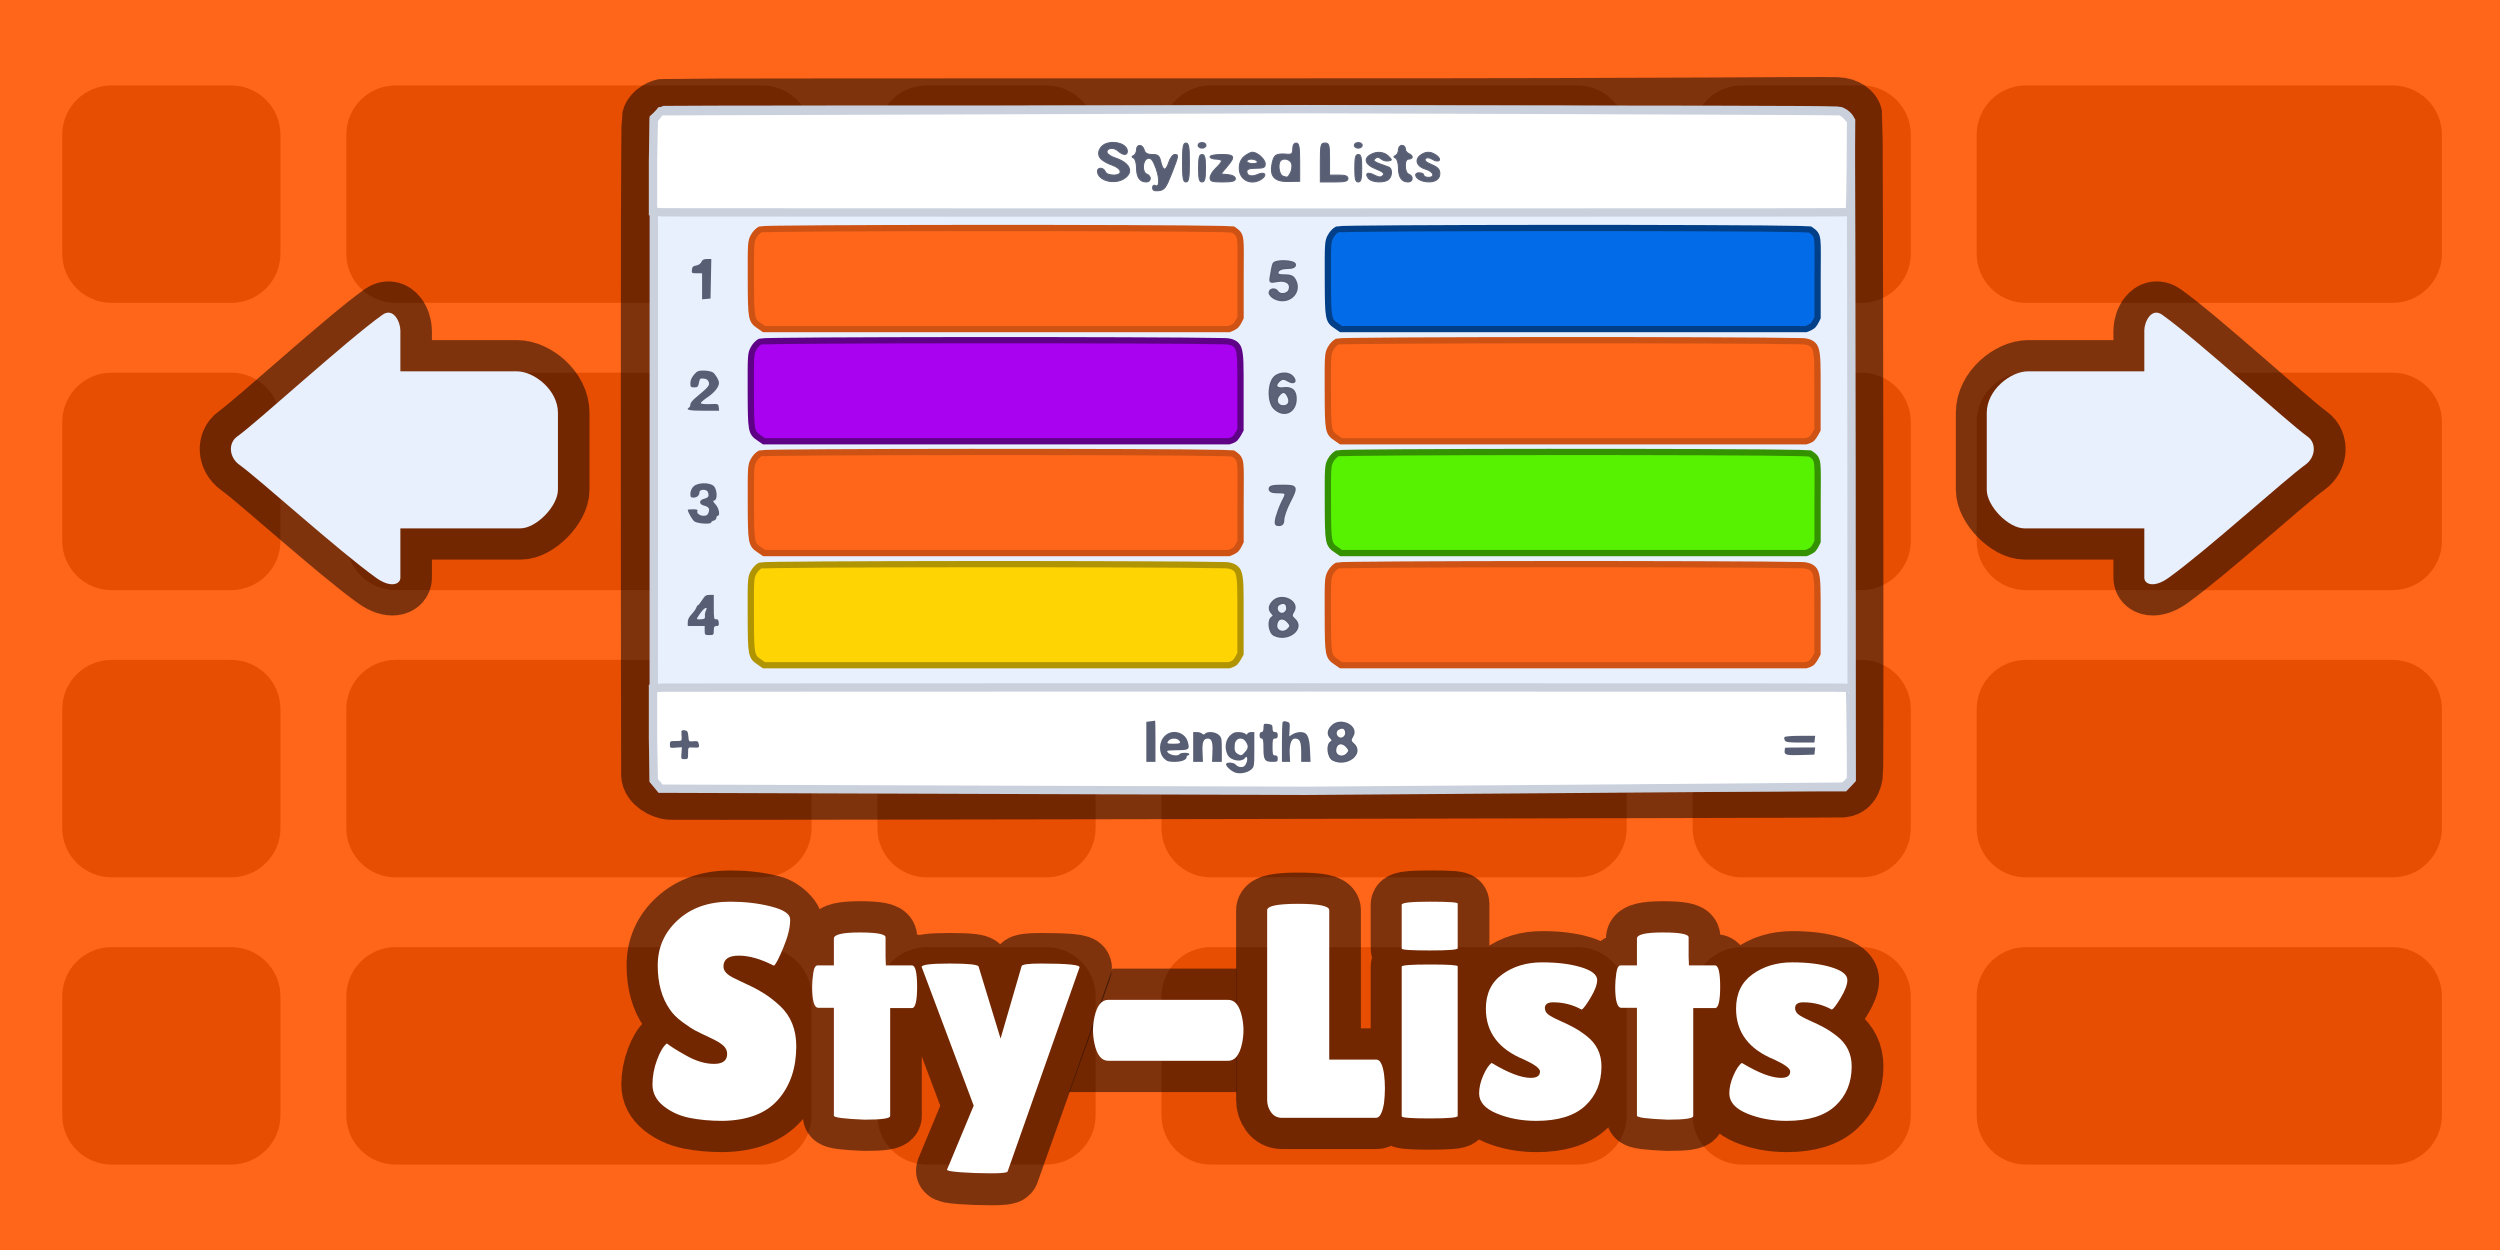 <?xml version="1.0" encoding="UTF-8"?>
<svg xmlns="http://www.w3.org/2000/svg" xmlns:xlink="http://www.w3.org/1999/xlink" width="600px" height="300px" viewBox="0 0 600 300" version="1.1">
<g id="surface1">
<rect x="0" y="0" width="600" height="300" style="fill:rgb(100%,40%,10.196%);fill-opacity:1;stroke:none;"/>
<path style=" stroke:none;fill-rule:nonzero;fill:rgb(90.588%,30.588%,0.784%);fill-opacity:1;" d="M 26.797 72.695 C 20.25 72.695 14.941 67.402 14.941 60.875 L 14.941 32.316 C 14.941 25.789 20.25 20.5 26.797 20.5 L 55.453 20.5 C 62 20.5 67.309 25.789 67.309 32.316 L 67.309 60.875 C 67.309 67.402 62 72.695 55.453 72.695 Z M 26.797 72.695 "/>
<path style=" stroke:none;fill-rule:nonzero;fill:rgb(90.588%,30.588%,0.784%);fill-opacity:1;" d="M 94.977 72.695 C 88.426 72.695 83.117 67.402 83.117 60.875 L 83.117 32.316 C 83.117 25.789 88.426 20.5 94.977 20.5 L 182.914 20.5 C 189.465 20.5 194.773 25.789 194.773 32.316 L 194.773 60.875 C 194.773 67.402 189.465 72.695 182.914 72.695 Z M 94.977 72.695 "/>
<path style=" stroke:none;fill-rule:nonzero;fill:rgb(90.588%,30.588%,0.784%);fill-opacity:1;" d="M 26.797 141.629 C 20.25 141.629 14.941 136.34 14.941 129.812 L 14.941 101.254 C 14.941 94.727 20.25 89.434 26.797 89.434 L 55.453 89.434 C 62 89.434 67.309 94.727 67.309 101.254 L 67.309 129.812 C 67.309 136.34 62 141.629 55.453 141.629 Z M 26.797 141.629 "/>
<path style=" stroke:none;fill-rule:nonzero;fill:rgb(90.588%,30.588%,0.784%);fill-opacity:1;" d="M 94.977 141.629 C 88.426 141.629 83.117 136.34 83.117 129.812 L 83.117 101.254 C 83.117 94.727 88.426 89.434 94.977 89.434 L 182.914 89.434 C 189.465 89.434 194.773 94.727 194.773 101.254 L 194.773 129.812 C 194.773 136.34 189.465 141.629 182.914 141.629 Z M 94.977 141.629 "/>
<path style=" stroke:none;fill-rule:nonzero;fill:rgb(90.588%,30.588%,0.784%);fill-opacity:1;" d="M 26.797 210.566 C 20.25 210.566 14.941 205.273 14.941 198.746 L 14.941 170.188 C 14.941 163.66 20.25 158.371 26.797 158.371 L 55.453 158.371 C 62 158.371 67.309 163.66 67.309 170.188 L 67.309 198.746 C 67.309 205.273 62 210.566 55.453 210.566 Z M 26.797 210.566 "/>
<path style=" stroke:none;fill-rule:nonzero;fill:rgb(90.588%,30.588%,0.784%);fill-opacity:1;" d="M 94.977 210.566 C 88.426 210.566 83.117 205.273 83.117 198.746 L 83.117 170.188 C 83.117 163.66 88.426 158.371 94.977 158.371 L 182.914 158.371 C 189.465 158.371 194.773 163.66 194.773 170.188 L 194.773 198.746 C 194.773 205.273 189.465 210.566 182.914 210.566 Z M 94.977 210.566 "/>
<path style=" stroke:none;fill-rule:nonzero;fill:rgb(90.588%,30.588%,0.784%);fill-opacity:1;" d="M 26.797 279.5 C 20.25 279.5 14.941 274.211 14.941 267.684 L 14.941 239.125 C 14.941 232.598 20.25 227.305 26.797 227.305 L 55.453 227.305 C 62 227.305 67.309 232.598 67.309 239.125 L 67.309 267.684 C 67.309 274.211 62 279.5 55.453 279.5 Z M 26.797 279.5 "/>
<path style=" stroke:none;fill-rule:nonzero;fill:rgb(90.588%,30.588%,0.784%);fill-opacity:1;" d="M 94.977 279.5 C 88.426 279.5 83.117 274.211 83.117 267.684 L 83.117 239.125 C 83.117 232.598 88.426 227.305 94.977 227.305 L 182.914 227.305 C 189.465 227.305 194.773 232.598 194.773 239.125 L 194.773 267.684 C 194.773 274.211 189.465 279.5 182.914 279.5 Z M 94.977 279.5 "/>
<path style=" stroke:none;fill-rule:nonzero;fill:rgb(90.588%,30.588%,0.784%);fill-opacity:1;" d="M 222.438 72.695 C 215.891 72.695 210.582 67.402 210.582 60.875 L 210.582 32.316 C 210.582 25.789 215.891 20.5 222.438 20.5 L 251.094 20.5 C 257.641 20.5 262.949 25.789 262.949 32.316 L 262.949 60.875 C 262.949 67.402 257.641 72.695 251.094 72.695 Z M 222.438 72.695 "/>
<path style=" stroke:none;fill-rule:nonzero;fill:rgb(90.588%,30.588%,0.784%);fill-opacity:1;" d="M 290.617 72.695 C 284.066 72.695 278.758 67.402 278.758 60.875 L 278.758 32.316 C 278.758 25.789 284.066 20.5 290.617 20.5 L 378.555 20.5 C 385.105 20.5 390.414 25.789 390.414 32.316 L 390.414 60.875 C 390.414 67.402 385.105 72.695 378.555 72.695 Z M 290.617 72.695 "/>
<path style=" stroke:none;fill-rule:nonzero;fill:rgb(80%,27.451%,0.784%);fill-opacity:1;" d="M 222.438 141.629 C 215.891 141.629 210.582 136.34 210.582 129.812 L 210.582 101.254 C 210.582 94.727 215.891 89.434 222.438 89.434 L 251.094 89.434 C 257.641 89.434 262.949 94.727 262.949 101.254 L 262.949 129.812 C 262.949 136.34 257.641 141.629 251.094 141.629 Z M 222.438 141.629 "/>
<path style=" stroke:none;fill-rule:nonzero;fill:rgb(80%,27.451%,0.784%);fill-opacity:1;" d="M 290.617 141.629 C 284.066 141.629 278.758 136.34 278.758 129.812 L 278.758 101.254 C 278.758 94.727 284.066 89.434 290.617 89.434 L 378.555 89.434 C 385.105 89.434 390.414 94.727 390.414 101.254 L 390.414 129.812 C 390.414 136.34 385.105 141.629 378.555 141.629 Z M 290.617 141.629 "/>
<path style=" stroke:none;fill-rule:nonzero;fill:rgb(90.588%,30.588%,0.784%);fill-opacity:1;" d="M 222.438 210.566 C 215.891 210.566 210.582 205.273 210.582 198.746 L 210.582 170.188 C 210.582 163.66 215.891 158.371 222.438 158.371 L 251.094 158.371 C 257.641 158.371 262.949 163.66 262.949 170.188 L 262.949 198.746 C 262.949 205.273 257.641 210.566 251.094 210.566 Z M 222.438 210.566 "/>
<path style=" stroke:none;fill-rule:nonzero;fill:rgb(90.588%,30.588%,0.784%);fill-opacity:1;" d="M 290.617 210.566 C 284.066 210.566 278.758 205.273 278.758 198.746 L 278.758 170.188 C 278.758 163.66 284.066 158.371 290.617 158.371 L 378.555 158.371 C 385.105 158.371 390.414 163.66 390.414 170.188 L 390.414 198.746 C 390.414 205.273 385.105 210.566 378.555 210.566 Z M 290.617 210.566 "/>
<path style=" stroke:none;fill-rule:nonzero;fill:rgb(90.588%,30.588%,0.784%);fill-opacity:1;" d="M 222.438 279.5 C 215.891 279.5 210.582 274.211 210.582 267.684 L 210.582 239.125 C 210.582 232.598 215.891 227.305 222.438 227.305 L 251.094 227.305 C 257.641 227.305 262.949 232.598 262.949 239.125 L 262.949 267.684 C 262.949 274.211 257.641 279.5 251.094 279.5 Z M 222.438 279.5 "/>
<path style=" stroke:none;fill-rule:nonzero;fill:rgb(90.588%,30.588%,0.784%);fill-opacity:1;" d="M 290.617 279.5 C 284.066 279.5 278.758 274.211 278.758 267.684 L 278.758 239.125 C 278.758 232.598 284.066 227.305 290.617 227.305 L 378.555 227.305 C 385.105 227.305 390.414 232.598 390.414 239.125 L 390.414 267.684 C 390.414 274.211 385.105 279.5 378.555 279.5 Z M 290.617 279.5 "/>
<path style=" stroke:none;fill-rule:nonzero;fill:rgb(90.588%,30.588%,0.784%);fill-opacity:1;" d="M 418.078 72.695 C 411.531 72.695 406.223 67.402 406.223 60.875 L 406.223 32.316 C 406.223 25.789 411.531 20.5 418.078 20.5 L 446.734 20.5 C 453.281 20.5 458.59 25.789 458.59 32.316 L 458.59 60.875 C 458.59 67.402 453.281 72.695 446.734 72.695 Z M 418.078 72.695 "/>
<path style=" stroke:none;fill-rule:nonzero;fill:rgb(90.588%,30.588%,0.784%);fill-opacity:1;" d="M 486.258 72.695 C 479.707 72.695 474.398 67.402 474.398 60.875 L 474.398 32.316 C 474.398 25.789 479.707 20.5 486.258 20.5 L 574.195 20.5 C 580.746 20.5 586.055 25.789 586.055 32.316 L 586.055 60.875 C 586.055 67.402 580.746 72.695 574.195 72.695 Z M 486.258 72.695 "/>
<path style=" stroke:none;fill-rule:nonzero;fill:rgb(90.588%,30.588%,0.784%);fill-opacity:1;" d="M 418.078 141.629 C 411.531 141.629 406.223 136.34 406.223 129.812 L 406.223 101.254 C 406.223 94.727 411.531 89.434 418.078 89.434 L 446.734 89.434 C 453.281 89.434 458.59 94.727 458.59 101.254 L 458.59 129.812 C 458.59 136.34 453.281 141.629 446.734 141.629 Z M 418.078 141.629 "/>
<path style=" stroke:none;fill-rule:nonzero;fill:rgb(90.588%,30.588%,0.784%);fill-opacity:1;" d="M 486.258 141.629 C 479.707 141.629 474.398 136.34 474.398 129.812 L 474.398 101.254 C 474.398 94.727 479.707 89.434 486.258 89.434 L 574.195 89.434 C 580.746 89.434 586.055 94.727 586.055 101.254 L 586.055 129.812 C 586.055 136.34 580.746 141.629 574.195 141.629 Z M 486.258 141.629 "/>
<path style=" stroke:none;fill-rule:nonzero;fill:rgb(90.588%,30.588%,0.784%);fill-opacity:1;" d="M 418.078 210.566 C 411.531 210.566 406.223 205.273 406.223 198.746 L 406.223 170.188 C 406.223 163.66 411.531 158.371 418.078 158.371 L 446.734 158.371 C 453.281 158.371 458.59 163.66 458.59 170.188 L 458.59 198.746 C 458.59 205.273 453.281 210.566 446.734 210.566 Z M 418.078 210.566 "/>
<path style=" stroke:none;fill-rule:nonzero;fill:rgb(90.588%,30.588%,0.784%);fill-opacity:1;" d="M 486.258 210.566 C 479.707 210.566 474.398 205.273 474.398 198.746 L 474.398 170.188 C 474.398 163.66 479.707 158.371 486.258 158.371 L 574.195 158.371 C 580.746 158.371 586.055 163.66 586.055 170.188 L 586.055 198.746 C 586.055 205.273 580.746 210.566 574.195 210.566 Z M 486.258 210.566 "/>
<path style=" stroke:none;fill-rule:nonzero;fill:rgb(90.588%,30.588%,0.784%);fill-opacity:1;" d="M 418.078 279.5 C 411.531 279.5 406.223 274.211 406.223 267.684 L 406.223 239.125 C 406.223 232.598 411.531 227.305 418.078 227.305 L 446.734 227.305 C 453.281 227.305 458.59 232.598 458.59 239.125 L 458.59 267.684 C 458.59 274.211 453.281 279.5 446.734 279.5 Z M 418.078 279.5 "/>
<path style=" stroke:none;fill-rule:nonzero;fill:rgb(90.588%,30.588%,0.784%);fill-opacity:1;" d="M 486.258 279.5 C 479.707 279.5 474.398 274.211 474.398 267.684 L 474.398 239.125 C 474.398 232.598 479.707 227.305 486.258 227.305 L 574.195 227.305 C 580.746 227.305 586.055 232.598 586.055 239.125 L 586.055 267.684 C 586.055 274.211 580.746 279.5 574.195 279.5 Z M 486.258 279.5 "/>
<path style="fill:none;stroke-width:7.5;stroke-linecap:butt;stroke-linejoin:miter;stroke:rgb(0%,0%,0%);stroke-opacity:0.502;stroke-miterlimit:10;" d="M 311.598 118.955 C 311.66 119.275 311.775 197.248 311.668 197.83 C 311.506 198.701 311.292 199.289 310.467 199.352 C 309.774 199.404 171.315 199.676 170.424 199.627 C 169.565 199.58 168.274 198.822 168.265 197.939 C 168.255 197.131 168.146 120.117 168.337 119.268 C 168.479 118.629 169.419 118.232 169.651 118.201 C 169.869 118.17 204.559 118.131 246.717 118.146 C 293.553 118.158 306.418 117.926 309.897 118.012 C 311.004 118.041 311.536 118.635 311.598 118.955 Z M 311.598 118.955 " transform="matrix(2.007,0,0,2,-181.108,-210)"/>
<path style="fill-rule:nonzero;fill:rgb(90.98%,94.118%,99.216%);fill-opacity:1;stroke-width:1;stroke-linecap:butt;stroke-linejoin:miter;stroke:rgb(79.216%,81.961%,86.667%);stroke-opacity:1;stroke-miterlimit:10;" d="M 311.536 119.492 C 311.654 125.537 311.668 198.535 311.668 198.535 L 310.78 199.471 L 246.421 199.479 L 169.326 199.471 L 168.422 198.566 L 168.417 183.639 L 168.422 119.182 C 168.422 119.182 169.419 118.232 169.651 118.201 C 169.869 118.17 204.559 118.131 246.717 118.146 C 294.758 118.158 306.786 118.184 309.891 118.277 C 310.776 118.303 311.528 119.1 311.536 119.492 Z M 311.536 119.492 " transform="matrix(2.007,0,0,2,-181.108,-210)"/>
<path style="fill-rule:nonzero;fill:rgb(100%,100%,100%);fill-opacity:1;stroke-width:1;stroke-linecap:butt;stroke-linejoin:miter;stroke:rgb(79.216%,81.961%,86.667%);stroke-opacity:1;stroke-miterlimit:10;" d="M 310.913 187.531 C 311.113 187.541 311.331 187.562 311.425 187.578 C 311.565 187.604 311.594 198.488 311.594 198.488 C 311.594 198.488 310.998 199.385 310.488 199.395 C 305.618 199.48 246.33 199.898 246.33 199.898 L 169.226 199.641 L 168.419 198.66 L 168.325 193.699 L 168.325 187.607 L 168.73 187.562 C 168.964 187.539 169.32 187.518 169.553 187.516 C 169.771 187.512 204.47 187.486 246.628 187.488 C 308.363 187.49 310.632 187.516 310.913 187.531 Z M 310.913 187.531 " transform="matrix(2.007,0,0,2,-181.108,-210)"/>
<path style="fill-rule:nonzero;fill:rgb(100%,100%,100%);fill-opacity:1;stroke-width:1;stroke-linecap:butt;stroke-linejoin:miter;stroke:rgb(79.216%,81.961%,86.667%);stroke-opacity:1;stroke-miterlimit:10;" d="M 246.628 130.506 C 204.47 130.506 169.771 130.482 169.553 130.479 C 169.32 130.477 168.964 130.453 168.73 130.43 L 168.325 130.387 L 168.325 124.295 L 168.419 119.334 L 169.226 118.352 L 246.33 118.096 C 246.33 118.096 305.369 118.262 310.239 118.35 C 310.747 118.357 311.594 119.504 311.594 119.504 C 311.594 119.504 311.565 130.391 311.425 130.416 C 311.331 130.432 311.113 130.453 310.913 130.463 C 310.632 130.479 308.363 130.504 246.628 130.506 Z M 246.628 130.506 " transform="matrix(2.007,0,0,2,-181.108,-210)"/>
<path style=" stroke:none;fill-rule:nonzero;fill:rgb(34.51%,36.863%,45.098%);fill-opacity:1;" d="M 277.246 172.953 C 277.277 172.922 277.309 175.133 277.309 177.871 L 277.309 182.852 L 275.121 182.852 L 275.121 173.234 L 276.152 173.109 C 276.684 173.047 277.184 172.953 277.246 172.953 Z M 277.246 172.953 "/>
<path style=" stroke:none;fill-rule:nonzero;fill:rgb(34.51%,36.863%,45.098%);fill-opacity:1;" d="M 308.754 173.172 C 309.566 173.391 309.598 173.484 309.504 175.07 L 309.41 176.723 L 310.223 176.223 C 310.66 175.941 311.504 175.695 312.094 175.695 C 313.719 175.695 314.25 176.691 314.406 180.082 L 314.531 182.852 L 312.281 182.852 L 312.281 180.488 C 312.281 177.996 311.938 177.25 310.785 177.25 C 309.91 177.25 309.41 178.742 309.535 180.953 L 309.629 182.852 L 307.66 182.852 L 307.66 178.402 C 307.66 175.973 307.723 173.766 307.785 173.453 C 307.91 173.078 308.129 173.016 308.754 173.172 Z M 308.754 173.172 "/>
<path style=" stroke:none;fill-rule:nonzero;fill:rgb(34.51%,36.863%,45.098%);fill-opacity:1;" d="M 304.477 173.766 C 305.258 173.887 305.414 174.043 305.414 174.793 C 305.414 175.477 305.57 175.695 306.039 175.695 C 306.504 175.695 306.66 175.91 306.66 176.473 C 306.66 177.031 306.504 177.25 306.039 177.25 C 305.477 177.25 305.414 177.469 305.414 179.273 C 305.414 181.078 305.477 181.297 306.039 181.297 C 306.504 181.297 306.66 181.516 306.66 182.074 C 306.66 182.789 306.535 182.852 305.383 182.852 C 303.539 182.852 303.227 182.387 303.227 179.617 C 303.227 177.719 303.133 177.25 302.758 177.25 C 302.477 177.25 302.289 176.969 302.289 176.473 C 302.289 175.973 302.477 175.695 302.758 175.695 C 303.07 175.695 303.227 175.383 303.227 174.82 C 303.227 174.324 303.289 173.855 303.383 173.766 C 303.477 173.703 303.945 173.672 304.477 173.766 Z M 304.477 173.766 "/>
<path style=" stroke:none;fill-rule:nonzero;fill:rgb(34.51%,36.863%,45.098%);fill-opacity:1;" d="M 164.332 175.258 C 164.988 175.383 165.113 175.633 165.207 176.723 C 165.301 177.996 165.301 177.996 166.426 177.902 C 167.426 177.809 167.582 177.902 167.707 178.59 C 167.895 179.461 167.801 179.492 166.176 179.398 C 165.145 179.336 165.145 179.367 165.145 180.766 C 165.145 182.137 165.113 182.199 164.273 182.199 C 163.461 182.199 163.43 182.137 163.555 180.766 L 163.648 179.336 L 162.211 179.43 C 160.836 179.555 160.773 179.523 160.773 178.711 C 160.773 177.871 160.836 177.84 162.211 177.84 C 163.617 177.84 163.648 177.84 163.586 176.812 C 163.555 176.285 163.523 175.664 163.555 175.477 C 163.586 175.289 163.93 175.195 164.332 175.258 Z M 164.332 175.258 "/>
<path style=" stroke:none;fill-rule:nonzero;fill:rgb(34.51%,36.863%,45.098%);fill-opacity:1;" d="M 285.082 178.059 C 285.582 179.863 285.363 180.051 282.586 180.051 C 281.242 180.051 280.117 180.145 280.117 180.238 C 280.117 181.078 282.648 181.699 283.086 180.984 C 283.18 180.797 283.77 180.672 284.363 180.672 C 284.957 180.672 285.426 180.797 285.426 180.984 C 285.426 181.141 285.301 181.297 285.113 181.297 C 284.957 181.297 284.801 181.453 284.801 181.637 C 284.801 182.355 283.676 182.82 281.961 182.852 C 280.492 182.852 280.086 182.727 279.398 182.074 C 278.023 180.703 278.086 178.059 279.523 176.629 C 281.305 174.852 284.426 175.664 285.082 178.059 Z M 280.523 177.719 C 279.898 178.402 280.023 178.496 281.68 178.496 C 283.273 178.496 283.555 178.309 282.867 177.625 C 282.367 177.125 280.992 177.156 280.523 177.719 Z M 280.523 177.719 "/>
<path style=" stroke:none;fill-rule:nonzero;fill:rgb(34.51%,36.863%,45.098%);fill-opacity:1;" d="M 286.363 175.695 L 287.238 175.695 C 287.707 175.695 288.27 175.848 288.488 176.066 C 288.77 176.348 288.957 176.348 289.234 176.066 C 289.859 175.445 291.703 175.633 292.516 176.379 C 293.172 176.969 293.234 177.312 293.234 179.957 L 293.234 182.852 L 290.891 182.852 L 290.984 180.52 C 291.109 178.121 290.797 177.25 289.891 177.25 C 288.832 177.25 288.488 178.121 288.613 180.52 L 288.707 182.852 L 286.363 182.852 Z M 286.363 175.695 "/>
<path style=" stroke:none;fill-rule:nonzero;fill:rgb(34.51%,36.863%,45.098%);fill-opacity:1;" d="M 297.199 175.695 C 297.855 175.695 298.605 175.879 298.824 176.066 C 299.168 176.379 299.262 176.379 299.387 176.066 C 299.48 175.879 299.887 175.695 300.293 175.695 L 301.039 175.695 L 301.039 179.832 C 301.039 183.754 301.008 184.035 300.355 184.625 C 299.48 185.406 297.949 185.777 296.699 185.496 C 295.699 185.281 294.078 183.879 294.266 183.352 C 294.453 182.82 296.168 182.977 296.605 183.535 C 296.824 183.848 297.387 184.098 297.855 184.098 C 298.48 184.098 298.793 183.879 299.105 183.164 C 299.512 182.293 299.324 181.203 298.887 181.824 C 298.074 183.07 295.262 182.602 294.578 181.078 C 293.859 179.555 294.078 177.746 295.074 176.66 C 295.793 175.91 296.23 175.695 297.199 175.695 Z M 296.355 178.652 C 296.199 180.02 296.387 180.582 297.137 180.984 C 297.887 181.391 298.012 181.359 298.699 180.582 C 299.605 179.617 299.668 179.055 298.98 178.027 C 298.137 176.723 296.512 177.125 296.355 178.652 Z M 296.355 178.652 "/>
<path style=" stroke:none;fill-rule:nonzero;fill:rgb(34.51%,36.863%,45.098%);fill-opacity:1;" d="M 432.055 176.598 L 435.645 176.598 L 435.551 177.406 L 435.461 178.215 L 432.055 178.215 C 429.277 178.215 428.59 178.121 428.371 177.715 C 428.215 177.438 428.184 177.062 428.277 176.906 C 428.402 176.723 430.023 176.598 432.055 176.598 Z M 432.055 176.598 "/>
<path style=" stroke:none;fill-rule:nonzero;fill:rgb(34.51%,36.863%,45.098%);fill-opacity:1;" d="M 432.055 179.398 L 435.645 179.398 L 435.551 180.238 L 435.461 181.109 L 432.492 181.203 C 428.777 181.328 428.215 181.172 428.309 180.27 C 428.34 179.863 428.402 179.523 428.402 179.461 C 428.434 179.43 430.055 179.398 432.055 179.398 Z M 432.055 179.398 "/>
<path style=" stroke:none;fill-rule:nonzero;fill:rgb(34.51%,36.863%,45.098%);fill-opacity:1;" d="M 169.684 62.16 L 170.715 62.16 L 170.621 66.891 L 170.527 71.652 L 169.527 71.746 L 168.5 71.84 L 168.5 65.586 L 167.219 65.586 C 166.031 65.586 165.969 65.555 166.062 64.746 C 166.125 64.059 166.344 63.844 167.094 63.719 C 167.656 63.625 168.156 63.281 168.344 62.848 C 168.562 62.348 168.902 62.16 169.684 62.16 Z M 169.684 62.16 "/>
<path style=" stroke:none;fill-rule:nonzero;fill:rgb(34.51%,36.863%,45.098%);fill-opacity:1;" d="M 168.965 88.93 C 169.84 88.961 170.777 89.145 171.121 89.395 C 171.746 89.863 172.559 91.262 172.559 91.887 C 172.559 92.852 171.465 94.219 169.902 95.277 C 168.965 95.898 168.188 96.555 168.188 96.742 C 168.188 96.926 168.965 97.02 170.309 96.988 C 172.371 96.895 172.402 96.926 172.496 97.738 L 172.59 98.578 L 168.844 98.578 C 165.406 98.578 164.469 98.359 165.375 97.797 C 165.562 97.707 165.688 97.363 165.688 97.051 C 165.688 96.742 166.25 95.992 166.969 95.434 C 170.059 92.883 170.402 92.445 170.09 91.668 C 169.902 91.168 169.559 90.922 168.902 90.859 C 168.031 90.766 167.938 90.859 167.75 91.855 C 167.562 92.852 167.406 92.973 166.625 92.973 C 165.781 92.973 165.688 92.883 165.688 91.949 C 165.688 91.293 166 90.578 166.562 89.926 C 167.312 89.051 167.594 88.93 168.965 88.93 Z M 168.965 88.93 "/>
<path style=" stroke:none;fill-rule:nonzero;fill:rgb(34.51%,36.863%,45.098%);fill-opacity:1;" d="M 171.246 116.598 C 172.121 117.344 172.277 119.93 171.434 120.113 C 171.027 120.176 171.09 120.363 171.746 121.078 C 172.559 121.949 172.902 123.789 172.246 123.789 C 172.09 123.789 171.934 124.004 171.934 124.285 C 171.934 124.566 171.652 124.848 171.309 124.938 C 170.965 125.031 170.684 125.219 170.684 125.375 C 170.684 125.902 167.281 125.688 166.594 125.094 C 166.094 124.66 165.062 122.855 165.062 122.355 C 165.062 122.293 165.625 122.23 166.344 122.23 C 167.125 122.23 167.531 122.355 167.406 122.543 C 167.062 123.102 167.875 123.789 168.871 123.789 C 169.527 123.789 169.84 123.602 170.027 123.07 C 170.402 122.105 170.121 121.641 168.996 121.359 C 167.656 121.016 167.688 120.02 169.059 119.68 C 170.059 119.43 170.246 119.027 169.871 118.062 C 169.59 117.344 167.875 117.406 167.875 118.121 C 167.875 118.902 167.281 119.43 166.406 119.43 C 165.812 119.43 165.688 119.273 165.688 118.496 C 165.688 117.938 165.969 117.219 166.406 116.785 C 167.312 115.82 170.152 115.695 171.246 116.598 Z M 171.246 116.598 "/>
<path style=" stroke:none;fill-rule:nonzero;fill:rgb(34.51%,36.863%,45.098%);fill-opacity:1;" d="M 170.277 142.773 L 171.309 142.773 L 171.309 145.73 C 171.309 148.406 171.371 148.719 171.871 148.625 C 172.246 148.562 172.434 148.781 172.496 149.371 C 172.59 150.086 172.465 150.242 171.965 150.242 C 171.434 150.242 171.309 150.43 171.309 151.332 C 171.309 152.359 171.246 152.422 170.215 152.422 C 169.184 152.422 169.121 152.359 169.121 151.332 L 169.121 150.242 L 165.062 150.242 L 165.062 149.309 C 165.062 148.688 165.375 148.035 166 147.41 C 166.5 146.883 167 146.164 167.094 145.855 C 167.219 145.512 167.375 145.262 167.5 145.262 C 167.625 145.262 168.062 144.703 168.5 144.02 C 169.152 142.992 169.434 142.773 170.277 142.773 Z M 168.965 146.133 C 168.562 146.414 167.25 148.25 167.25 148.531 C 167.25 148.625 167.719 148.688 168.281 148.625 C 169.121 148.562 169.246 148.406 169.184 147.848 C 169.121 147.473 169.246 146.883 169.434 146.508 C 169.777 145.887 169.559 145.699 168.965 146.133 Z M 168.965 146.133 "/>
<path style="fill-rule:nonzero;fill:rgb(36.078%,38.431%,46.667%);fill-opacity:1;stroke-width:0.2;stroke-linecap:butt;stroke-linejoin:miter;stroke:rgb(34.51%,36.863%,45.098%);stroke-opacity:1;stroke-miterlimit:10;" d="M 245.123 136.76 C 245.123 137.041 244.843 137.182 244.169 137.182 C 243.581 137.182 243.161 137.35 243.048 137.602 C 242.937 137.938 243.132 138.021 243.889 138.021 C 244.646 138.021 244.926 138.162 245.179 138.723 C 245.853 140.209 244.282 141.584 242.711 140.854 C 242.347 140.686 242.039 140.377 242.039 140.125 C 242.039 139.648 242.74 139.537 243.021 139.984 C 243.301 140.434 244.198 140.322 244.395 139.816 C 244.702 139.031 244.029 138.555 242.991 138.752 C 242.039 138.92 242.039 138.92 242.207 137.994 C 242.291 137.461 242.403 136.873 242.487 136.676 C 242.627 136.143 245.123 136.229 245.123 136.76 Z M 245.123 136.76 " transform="matrix(2.007,0,0,2,-181.108,-210)"/>
<path style="fill-rule:nonzero;fill:rgb(36.078%,38.431%,46.667%);fill-opacity:1;stroke-width:0.2;stroke-linecap:butt;stroke-linejoin:miter;stroke:rgb(34.51%,36.863%,45.098%);stroke-opacity:1;stroke-miterlimit:10;" d="M 244.843 150.221 C 245.347 150.809 244.956 151.117 244.255 150.697 C 243.805 150.416 243.581 150.416 243.272 150.67 C 242.627 151.201 242.797 151.678 243.665 151.566 C 244.702 151.426 245.207 151.848 245.207 152.855 C 245.207 154.482 243.749 155.156 242.6 154.006 C 241.899 153.305 241.843 151.342 242.487 150.416 C 242.991 149.688 244.309 149.576 244.843 150.221 Z M 243.161 152.463 C 242.711 153.025 242.991 153.725 243.694 153.725 C 244.338 153.725 244.591 153.221 244.226 152.52 C 243.918 151.932 243.608 151.902 243.161 152.463 Z M 243.161 152.463 " transform="matrix(2.007,0,0,2,-181.108,-210)"/>
<path style="fill-rule:nonzero;fill:rgb(36.078%,38.431%,46.667%);fill-opacity:1;stroke-width:0.2;stroke-linecap:butt;stroke-linejoin:miter;stroke:rgb(34.51%,36.863%,45.098%);stroke-opacity:1;stroke-miterlimit:10;" d="M 243.581 163.26 C 245.376 163.26 245.432 163.371 244.422 165.334 C 244.029 166.092 243.721 167.018 243.721 167.381 C 243.721 167.83 243.554 168.027 243.188 168.027 C 242.74 168.027 242.684 167.887 242.851 167.102 C 242.991 166.625 243.272 165.811 243.525 165.307 C 244.142 164.102 244.142 164.102 243.021 164.102 C 242.347 164.102 242.039 163.961 242.039 163.68 C 242.039 163.344 242.403 163.26 243.581 163.26 Z M 243.581 163.26 " transform="matrix(2.007,0,0,2,-181.108,-210)"/>
<path style="fill-rule:nonzero;fill:rgb(36.078%,38.431%,46.667%);fill-opacity:1;stroke-width:0.2;stroke-linecap:butt;stroke-linejoin:miter;stroke:rgb(34.51%,36.863%,45.098%);stroke-opacity:1;stroke-miterlimit:10;" d="M 244.926 178.373 C 244.646 178.795 244.675 178.99 244.983 179.244 C 246.357 180.393 244.255 182.076 242.571 181.207 C 241.983 180.869 241.814 179.412 242.347 179.074 C 242.571 178.963 242.571 178.822 242.347 178.598 C 241.927 178.178 241.954 177.674 242.487 177.141 C 243.525 176.104 245.656 177.195 244.926 178.373 Z M 243.188 177.533 C 242.657 177.869 243.021 178.738 243.638 178.627 C 243.918 178.57 244.142 178.289 244.142 178.01 C 244.142 177.393 243.749 177.195 243.188 177.533 Z M 242.88 180.113 C 242.88 180.758 243.721 181.037 244.226 180.533 C 244.591 180.197 244.591 180.029 244.282 179.691 C 243.665 178.936 242.88 179.188 242.88 180.113 Z M 242.88 180.113 " transform="matrix(2.007,0,0,2,-181.108,-210)"/>
<path style="fill-rule:nonzero;fill:rgb(33.725%,94.902%,0.784%);fill-opacity:1;stroke-width:0.75;stroke-linecap:butt;stroke-linejoin:miter;stroke:rgb(20.392%,57.255%,0.392%);stroke-opacity:1;stroke-miterlimit:10;" d="M 306.692 159.416 C 307.79 160.174 307.586 160.127 307.586 165.338 L 307.586 169.99 C 307.586 169.99 307.267 170.693 307.053 170.908 C 306.811 171.148 306.21 171.367 306.21 171.367 L 250.605 171.367 L 250.095 171.012 C 249.059 170.314 249.043 170.238 249.028 165.307 C 249.012 161.055 249.028 160.854 249.353 160.25 C 249.524 159.91 249.894 159.523 250.157 159.4 C 250.558 159.201 297.974 159.172 305.503 159.363 C 305.676 159.367 306.692 159.416 306.692 159.416 Z M 306.692 159.416 " transform="matrix(2.007,0,0,2,-181.108,-210)"/>
<path style="fill-rule:nonzero;fill:rgb(100%,40%,10.196%);fill-opacity:1;stroke-width:0.75;stroke-linecap:butt;stroke-linejoin:miter;stroke:rgb(80.392%,32.157%,7.843%);stroke-opacity:1;stroke-miterlimit:10;" d="M 307.578 178.799 L 307.578 183.451 C 307.578 183.451 307.177 184.236 306.934 184.482 C 306.725 184.689 306.202 184.828 306.202 184.828 L 250.597 184.828 L 250.087 184.473 C 249.051 183.775 249.036 183.699 249.02 178.768 C 249.004 174.516 249.02 174.314 249.345 173.713 C 249.516 173.371 249.886 172.986 250.149 172.861 C 250.544 172.664 297.493 172.635 305.721 172.82 C 306.492 172.836 307.078 173.084 307.304 173.639 C 307.607 174.383 307.578 175.814 307.578 178.799 Z M 307.578 178.799 " transform="matrix(2.007,0,0,2,-181.108,-210)"/>
<path style="fill-rule:nonzero;fill:rgb(36.078%,38.431%,46.667%);fill-opacity:1;stroke-width:0.2;stroke-linecap:butt;stroke-linejoin:miter;stroke:rgb(34.51%,36.863%,45.098%);stroke-opacity:1;stroke-miterlimit:10;" d="M 251.975 193.348 C 251.695 193.77 251.724 193.965 252.031 194.217 C 253.406 195.367 251.303 197.049 249.62 196.18 C 249.032 195.844 248.862 194.385 249.396 194.049 C 249.62 193.938 249.62 193.797 249.396 193.572 C 248.975 193.152 249.003 192.646 249.536 192.113 C 250.573 191.076 252.705 192.17 251.975 193.348 Z M 250.237 192.506 C 249.705 192.844 250.069 193.713 250.686 193.6 C 250.967 193.545 251.191 193.264 251.191 192.984 C 251.191 192.367 250.797 192.17 250.237 192.506 Z M 249.929 195.086 C 249.929 195.732 250.77 196.012 251.274 195.508 C 251.64 195.17 251.64 195.002 251.331 194.666 C 250.714 193.908 249.929 194.162 249.929 195.086 Z M 249.929 195.086 " transform="matrix(2.007,0,0,2,-181.108,-210)"/>
<path style="fill-rule:nonzero;fill:rgb(34.51%,36.863%,45.098%);fill-opacity:1;stroke-width:0.125;stroke-linecap:butt;stroke-linejoin:miter;stroke:rgb(36.078%,38.431%,46.667%);stroke-opacity:1;stroke-miterlimit:10;" d="M 225.049 123.156 C 225.049 123.678 224.528 123.65 223.924 123.1 C 223.375 122.605 222.468 122.771 222.632 123.348 C 222.715 123.512 223.128 123.814 223.593 123.953 C 225.353 124.529 225.848 125.629 224.72 126.396 C 223.539 127.221 221.479 126.672 221.479 125.545 C 221.479 125.051 222.194 125.078 222.414 125.6 C 222.495 125.848 222.908 126.012 223.403 126.012 C 224.555 126.012 224.419 125.217 223.21 124.805 C 222.715 124.639 222.137 124.309 221.919 124.09 C 221.314 123.512 221.672 122.523 222.55 122.221 C 223.704 121.836 225.049 122.359 225.049 123.156 Z M 225.049 123.156 " transform="matrix(2.007,0,0,2,-181.108,-210)"/>
<path style="fill-rule:nonzero;fill:rgb(34.51%,36.863%,45.098%);fill-opacity:1;stroke-width:0.125;stroke-linecap:butt;stroke-linejoin:miter;stroke:rgb(36.078%,38.431%,46.667%);stroke-opacity:1;stroke-miterlimit:10;" d="M 232.055 122.166 C 232.386 122.166 232.468 122.605 232.468 124.502 C 232.468 126.396 232.386 126.836 232.055 126.836 C 231.726 126.836 231.645 126.396 231.645 124.502 C 231.645 122.605 231.726 122.166 232.055 122.166 Z M 232.055 122.166 " transform="matrix(2.007,0,0,2,-181.108,-210)"/>
<path style="fill-rule:nonzero;fill:rgb(34.51%,36.863%,45.098%);fill-opacity:1;stroke-width:0.25;stroke-linecap:butt;stroke-linejoin:miter;stroke:rgb(36.078%,38.431%,46.667%);stroke-opacity:1;stroke-miterlimit:10;" d="M 233.979 122.166 C 234.199 122.166 234.391 122.275 234.391 122.441 C 234.391 122.578 234.199 122.717 233.979 122.717 C 233.759 122.717 233.566 122.578 233.566 122.441 C 233.566 122.275 233.759 122.166 233.979 122.166 Z M 233.979 122.166 " transform="matrix(2.007,0,0,2,-181.108,-210)"/>
<path style="fill-rule:nonzero;fill:rgb(34.51%,36.863%,45.098%);fill-opacity:1;stroke-width:0.125;stroke-linecap:butt;stroke-linejoin:miter;stroke:rgb(36.078%,38.431%,46.667%);stroke-opacity:1;stroke-miterlimit:10;" d="M 245.242 122.166 C 245.573 122.166 245.654 122.605 245.654 124.447 L 245.654 126.754 L 244.309 126.781 C 242.522 126.809 241.973 126.096 242.44 124.281 C 242.633 123.541 242.962 123.402 244.226 123.512 C 244.693 123.541 244.831 123.43 244.831 122.854 C 244.831 122.414 244.994 122.166 245.242 122.166 Z M 243.375 124.281 C 243.017 124.639 243.182 125.957 243.622 126.123 C 244.226 126.342 244.226 126.342 244.556 125.738 C 244.72 125.408 244.774 124.914 244.693 124.639 C 244.527 124.117 243.731 123.896 243.375 124.281 Z M 243.375 124.281 " transform="matrix(2.007,0,0,2,-181.108,-210)"/>
<path style="fill-rule:nonzero;fill:rgb(34.51%,36.863%,45.098%);fill-opacity:1;stroke-width:0.125;stroke-linecap:butt;stroke-linejoin:miter;stroke:rgb(36.078%,38.431%,46.667%);stroke-opacity:1;stroke-miterlimit:10;" d="M 248.675 122.166 C 249.172 122.166 249.226 122.359 249.226 124.09 L 249.226 126.012 L 250.324 126.012 C 251.122 126.012 251.424 126.123 251.424 126.424 C 251.424 126.754 251.066 126.836 249.775 126.836 L 248.127 126.836 L 248.127 124.502 C 248.127 122.359 248.181 122.166 248.675 122.166 Z M 248.675 122.166 " transform="matrix(2.007,0,0,2,-181.108,-210)"/>
<path style="fill-rule:nonzero;fill:rgb(34.51%,36.863%,45.098%);fill-opacity:1;stroke-width:0.25;stroke-linecap:butt;stroke-linejoin:miter;stroke:rgb(36.078%,38.431%,46.667%);stroke-opacity:1;stroke-miterlimit:10;" d="M 252.66 122.166 C 252.88 122.166 253.073 122.275 253.073 122.441 C 253.073 122.578 252.88 122.717 252.66 122.717 C 252.44 122.717 252.248 122.578 252.248 122.441 C 252.248 122.275 252.44 122.166 252.66 122.166 Z M 252.66 122.166 " transform="matrix(2.007,0,0,2,-181.108,-210)"/>
<path style="fill-rule:nonzero;fill:rgb(34.51%,36.863%,45.098%);fill-opacity:1;stroke-width:0.125;stroke-linecap:butt;stroke-linejoin:miter;stroke:rgb(36.078%,38.431%,46.667%);stroke-opacity:1;stroke-miterlimit:10;" d="M 227.056 122.99 C 227.165 123.375 227.44 123.541 228.018 123.541 C 228.732 123.541 228.869 123.678 229.034 124.363 C 229.309 125.545 229.638 125.6 229.996 124.502 C 230.159 123.98 230.49 123.541 230.71 123.541 C 231.205 123.541 231.205 123.623 230.325 125.875 C 229.665 127.551 229.474 127.799 228.814 127.881 C 228.265 127.936 228.073 127.854 228.073 127.523 C 228.073 127.275 228.209 127.166 228.347 127.248 C 228.896 127.578 228.95 126.562 228.485 125.217 C 228.1 124.172 227.88 123.924 227.494 124.008 C 226.836 124.199 226.782 125.684 227.385 125.902 C 227.962 126.123 227.907 126.836 227.304 126.836 C 226.535 126.836 226.149 126.26 226.149 125.16 C 226.149 124.584 225.984 124.062 225.82 123.98 C 225.544 123.842 225.544 123.787 225.82 123.65 C 225.984 123.568 226.149 123.266 226.149 122.963 C 226.149 122.275 226.864 122.275 227.056 122.99 Z M 227.056 122.99 " transform="matrix(2.007,0,0,2,-181.108,-210)"/>
<path style="fill-rule:nonzero;fill:rgb(34.51%,36.863%,45.098%);fill-opacity:1;stroke-width:0.125;stroke-linecap:butt;stroke-linejoin:miter;stroke:rgb(36.078%,38.431%,46.667%);stroke-opacity:1;stroke-miterlimit:10;" d="M 257.879 122.441 C 258.099 122.441 258.292 122.633 258.292 122.854 C 258.292 123.1 258.484 123.348 258.704 123.43 C 258.924 123.541 259.115 123.705 259.115 123.842 C 259.115 123.98 258.924 124.09 258.704 124.09 C 258.43 124.09 258.292 124.363 258.292 124.914 C 258.292 125.408 258.457 125.82 258.704 125.902 C 259.281 126.123 259.226 126.836 258.621 126.836 C 257.852 126.836 257.468 126.26 257.468 125.16 C 257.468 124.584 257.303 124.062 257.137 123.98 C 256.863 123.842 256.863 123.787 257.137 123.65 C 257.303 123.568 257.468 123.266 257.468 122.963 C 257.468 122.688 257.659 122.441 257.879 122.441 Z M 257.879 122.441 " transform="matrix(2.007,0,0,2,-181.108,-210)"/>
<path style="fill-rule:nonzero;fill:rgb(34.51%,36.863%,45.098%);fill-opacity:1;stroke-width:0.125;stroke-linecap:butt;stroke-linejoin:miter;stroke:rgb(36.078%,38.431%,46.667%);stroke-opacity:1;stroke-miterlimit:10;" d="M 239.996 123.266 C 240.599 123.266 241.533 124.117 241.533 124.666 C 241.533 125.105 241.341 125.188 240.435 125.188 C 239.665 125.188 239.336 125.299 239.336 125.572 C 239.336 126.123 239.885 126.26 240.655 125.93 C 241.452 125.572 241.808 125.957 241.15 126.451 C 239.912 127.332 238.429 126.645 238.429 125.188 C 238.429 124.584 238.621 124.117 239.034 123.76 C 239.39 123.484 239.803 123.266 239.996 123.266 Z M 239.857 124.09 C 239.583 124.09 239.336 124.199 239.336 124.363 C 239.336 124.502 239.665 124.639 240.05 124.639 C 240.435 124.639 240.683 124.529 240.572 124.363 C 240.49 124.199 240.159 124.09 239.857 124.09 Z M 239.857 124.09 " transform="matrix(2.007,0,0,2,-181.108,-210)"/>
<path style="fill-rule:nonzero;fill:rgb(34.51%,36.863%,45.098%);fill-opacity:1;stroke-width:0.125;stroke-linecap:butt;stroke-linejoin:miter;stroke:rgb(36.078%,38.431%,46.667%);stroke-opacity:1;stroke-miterlimit:10;" d="M 256.26 123.732 C 256.727 124.199 256.727 124.227 256.26 124.309 C 256.012 124.363 255.6 124.254 255.38 124.062 C 255.078 123.814 254.885 123.814 254.665 124.035 C 254.363 124.336 254.5 124.42 256.314 125.051 C 256.727 125.217 256.754 126.068 256.314 126.508 C 255.847 126.975 254.309 126.92 253.896 126.424 C 253.402 125.82 253.785 125.572 254.583 126.012 C 255.132 126.287 255.352 126.314 255.6 126.068 C 255.847 125.82 255.654 125.629 254.776 125.271 C 253.538 124.805 253.236 124.062 254.116 123.568 C 254.831 123.129 255.736 123.211 256.26 123.732 Z M 256.26 123.732 " transform="matrix(2.007,0,0,2,-181.108,-210)"/>
<path style="fill-rule:nonzero;fill:rgb(34.51%,36.863%,45.098%);fill-opacity:1;stroke-width:0.125;stroke-linecap:butt;stroke-linejoin:miter;stroke:rgb(36.078%,38.431%,46.667%);stroke-opacity:1;stroke-miterlimit:10;" d="M 262.045 123.668 C 262.732 124.189 262.275 124.584 261.533 124.117 C 261.149 123.896 260.875 123.869 260.709 124.035 C 260.517 124.227 260.737 124.475 261.424 124.748 C 262.193 125.078 262.413 125.326 262.413 125.848 C 262.413 126.645 261.533 127.029 260.38 126.727 C 259.528 126.508 259.199 125.738 259.941 125.738 C 260.242 125.738 260.489 125.848 260.489 126.012 C 260.489 126.15 260.737 126.287 261.038 126.287 C 261.918 126.287 261.671 125.572 260.709 125.299 C 259.666 124.996 259.362 124.172 260.104 123.623 C 260.63 123.234 261.136 123.168 261.687 123.441 C 261.798 123.496 262.045 123.668 262.045 123.668 Z M 262.045 123.668 " transform="matrix(2.007,0,0,2,-181.108,-210)"/>
<path style="fill-rule:nonzero;fill:rgb(34.51%,36.863%,45.098%);fill-opacity:1;stroke-width:0.125;stroke-linecap:butt;stroke-linejoin:miter;stroke:rgb(36.078%,38.431%,46.667%);stroke-opacity:1;stroke-miterlimit:10;" d="M 233.979 123.541 C 234.308 123.541 234.391 123.896 234.391 125.188 C 234.391 126.48 234.308 126.836 233.979 126.836 C 233.65 126.836 233.566 126.48 233.566 125.188 C 233.566 123.896 233.65 123.541 233.979 123.541 Z M 233.979 123.541 " transform="matrix(2.007,0,0,2,-181.108,-210)"/>
<path style="fill-rule:nonzero;fill:rgb(34.51%,36.863%,45.098%);fill-opacity:1;stroke-width:0.125;stroke-linecap:butt;stroke-linejoin:miter;stroke:rgb(36.078%,38.431%,46.667%);stroke-opacity:1;stroke-miterlimit:10;" d="M 236.314 123.541 C 237.907 123.541 237.991 123.787 236.945 125.023 L 236.231 125.875 L 237.083 125.957 C 237.632 126.012 237.961 126.205 237.961 126.451 C 237.961 126.727 237.578 126.836 236.451 126.836 C 235.16 126.836 234.94 126.754 234.94 126.342 C 234.94 126.068 235.242 125.545 235.627 125.188 C 236.011 124.832 236.314 124.447 236.314 124.309 C 236.314 124.199 236.011 124.09 235.627 124.09 C 235.242 124.09 234.94 123.953 234.94 123.814 C 234.94 123.65 235.573 123.541 236.314 123.541 Z M 236.314 123.541 " transform="matrix(2.007,0,0,2,-181.108,-210)"/>
<path style="fill-rule:nonzero;fill:rgb(34.51%,36.863%,45.098%);fill-opacity:1;stroke-width:0.125;stroke-linecap:butt;stroke-linejoin:miter;stroke:rgb(36.078%,38.431%,46.667%);stroke-opacity:1;stroke-miterlimit:10;" d="M 252.66 123.541 C 252.989 123.541 253.073 123.896 253.073 125.188 C 253.073 126.48 252.989 126.836 252.66 126.836 C 252.329 126.836 252.248 126.48 252.248 125.188 C 252.248 123.896 252.329 123.541 252.66 123.541 Z M 252.66 123.541 " transform="matrix(2.007,0,0,2,-181.108,-210)"/>
<path style="fill-rule:nonzero;fill:rgb(0.784%,42.353%,90.98%);fill-opacity:1;stroke-width:0.75;stroke-linecap:butt;stroke-linejoin:miter;stroke:rgb(0.392%,25.098%,53.333%);stroke-opacity:1;stroke-miterlimit:10;" d="M 306.692 132.541 C 307.79 133.299 307.586 133.252 307.586 138.463 L 307.586 143.115 C 307.586 143.115 307.267 143.818 307.053 144.033 C 306.811 144.273 306.21 144.492 306.21 144.492 L 250.605 144.492 L 250.095 144.137 C 249.059 143.439 249.043 143.363 249.028 138.432 C 249.012 134.18 249.028 133.979 249.353 133.375 C 249.524 133.035 249.894 132.648 250.157 132.525 C 250.558 132.326 297.974 132.297 305.503 132.488 C 305.676 132.492 306.692 132.541 306.692 132.541 Z M 306.692 132.541 " transform="matrix(2.007,0,0,2,-181.108,-210)"/>
<path style="fill-rule:nonzero;fill:rgb(100%,40%,10.196%);fill-opacity:1;stroke-width:0.75;stroke-linecap:butt;stroke-linejoin:miter;stroke:rgb(80.392%,32.157%,7.843%);stroke-opacity:1;stroke-miterlimit:10;" d="M 307.578 151.924 L 307.578 156.576 C 307.578 156.576 307.177 157.361 306.934 157.605 C 306.725 157.814 306.202 157.953 306.202 157.953 L 250.597 157.953 L 250.087 157.598 C 249.051 156.9 249.036 156.824 249.02 151.893 C 249.004 147.641 249.02 147.439 249.345 146.838 C 249.516 146.496 249.886 146.111 250.149 145.986 C 250.544 145.789 297.493 145.76 305.721 145.945 C 306.492 145.961 307.078 146.209 307.304 146.764 C 307.607 147.508 307.578 148.939 307.578 151.924 Z M 307.578 151.924 " transform="matrix(2.007,0,0,2,-181.108,-210)"/>
<path style="fill-rule:nonzero;fill:rgb(100%,40%,10.196%);fill-opacity:1;stroke-width:0.75;stroke-linecap:butt;stroke-linejoin:miter;stroke:rgb(80.392%,32.157%,7.843%);stroke-opacity:1;stroke-miterlimit:10;" d="M 237.693 159.416 C 238.789 160.174 238.586 160.127 238.586 165.338 L 238.586 169.99 C 238.586 169.99 238.267 170.693 238.053 170.908 C 237.811 171.148 237.21 171.367 237.21 171.367 L 181.605 171.367 L 181.095 171.012 C 180.059 170.314 180.044 170.238 180.028 165.307 C 180.013 161.055 180.028 160.854 180.353 160.25 C 180.523 159.91 180.894 159.523 181.157 159.4 C 181.556 159.201 228.974 159.172 236.503 159.363 C 236.677 159.367 237.693 159.416 237.693 159.416 Z M 237.693 159.416 " transform="matrix(2.007,0,0,2,-181.108,-210)"/>
<path style="fill-rule:nonzero;fill:rgb(100%,83.137%,1.176%);fill-opacity:1;stroke-width:0.75;stroke-linecap:butt;stroke-linejoin:miter;stroke:rgb(69.412%,58.039%,0.784%);stroke-opacity:1;stroke-miterlimit:10;" d="M 238.578 178.799 L 238.578 183.451 C 238.578 183.451 238.177 184.236 237.932 184.48 C 237.726 184.689 237.202 184.828 237.202 184.828 L 181.597 184.828 L 181.087 184.473 C 180.051 183.775 180.036 183.699 180.02 178.768 C 180.005 174.516 180.02 174.314 180.345 173.713 C 180.515 173.371 180.887 172.986 181.149 172.861 C 181.545 172.664 228.493 172.635 236.721 172.82 C 237.492 172.836 238.078 173.084 238.304 173.639 C 238.608 174.383 238.578 175.814 238.578 178.799 Z M 238.578 178.799 " transform="matrix(2.007,0,0,2,-181.108,-210)"/>
<path style="fill-rule:nonzero;fill:rgb(100%,40%,10.196%);fill-opacity:1;stroke-width:0.75;stroke-linecap:butt;stroke-linejoin:miter;stroke:rgb(80.392%,32.157%,7.843%);stroke-opacity:1;stroke-miterlimit:10;" d="M 237.693 132.541 C 238.789 133.299 238.586 133.252 238.586 138.463 L 238.586 143.115 C 238.586 143.115 238.267 143.818 238.053 144.033 C 237.811 144.273 237.21 144.492 237.21 144.492 L 181.605 144.492 L 181.095 144.137 C 180.059 143.439 180.044 143.363 180.028 138.432 C 180.013 134.18 180.028 133.979 180.353 133.375 C 180.523 133.035 180.894 132.648 181.157 132.525 C 181.556 132.326 228.974 132.297 236.503 132.488 C 236.677 132.492 237.693 132.541 237.693 132.541 Z M 237.693 132.541 " transform="matrix(2.007,0,0,2,-181.108,-210)"/>
<path style="fill-rule:nonzero;fill:rgb(66.275%,0.784%,94.51%);fill-opacity:1;stroke-width:0.75;stroke-linecap:butt;stroke-linejoin:miter;stroke:rgb(37.255%,0.392%,52.941%);stroke-opacity:1;stroke-miterlimit:10;" d="M 238.578 151.924 L 238.578 156.576 C 238.578 156.576 238.177 157.361 237.932 157.605 C 237.726 157.814 237.202 157.953 237.202 157.953 L 181.597 157.953 L 181.087 157.598 C 180.051 156.9 180.036 156.824 180.02 151.893 C 180.005 147.641 180.02 147.439 180.345 146.838 C 180.515 146.496 180.887 146.111 181.149 145.986 C 181.545 145.789 228.493 145.76 236.721 145.945 C 237.492 145.961 238.078 146.209 238.304 146.764 C 238.608 147.508 238.578 148.939 238.578 151.924 Z M 238.578 151.924 " transform="matrix(2.007,0,0,2,-181.108,-210)"/>
<path style="fill:none;stroke-width:7.5;stroke-linecap:butt;stroke-linejoin:miter;stroke:rgb(0%,0%,0%);stroke-opacity:0.502;stroke-miterlimit:10;" d="M 332.777 149.562 C 336.236 149.562 346.713 149.562 346.713 149.562 C 346.713 149.562 346.713 145.43 346.713 144.65 C 346.713 143.652 347.546 141.836 348.862 142.779 C 353.211 145.896 363.79 155.633 366.235 157.387 C 367.339 158.178 367.189 159.896 365.978 160.766 C 363.6 162.471 354.122 171.104 349.59 174.354 C 347.859 175.594 346.713 175.109 346.713 174.33 C 346.713 173.332 346.713 168.406 346.713 168.406 C 346.713 168.406 335.818 168.406 332.384 168.406 C 330.457 168.406 327.87 165.736 327.87 163.77 C 327.87 161.893 327.87 157.842 327.87 154.543 C 327.87 151.791 330.723 149.562 332.777 149.562 Z M 332.777 149.562 " transform="matrix(2.007,0,0,2,-181.108,-210)"/>
<path style="fill:none;stroke-width:7.5;stroke-linecap:butt;stroke-linejoin:miter;stroke:rgb(0%,0%,0%);stroke-opacity:0.502;stroke-miterlimit:10;" d="M 156.982 154.543 C 156.982 157.842 156.982 161.893 156.982 163.77 C 156.982 165.736 154.395 168.406 152.466 168.406 C 149.032 168.406 138.137 168.406 138.137 168.406 C 138.137 168.406 138.137 173.332 138.137 174.33 C 138.137 175.109 136.99 175.594 135.262 174.354 C 130.728 171.104 121.25 162.471 118.871 160.766 C 117.661 159.896 117.513 158.178 118.614 157.387 C 121.059 155.633 131.639 145.896 135.988 142.779 C 137.306 141.836 138.137 143.652 138.137 144.65 C 138.137 145.43 138.137 149.562 138.137 149.562 C 138.137 149.562 148.614 149.562 152.075 149.562 C 154.128 149.562 156.982 151.791 156.982 154.543 Z M 156.982 154.543 " transform="matrix(2.007,0,0,2,-181.108,-210)"/>
<path style=" stroke:none;fill-rule:nonzero;fill:rgb(90.98%,94.118%,99.216%);fill-opacity:1;" d="M 486.672 89.125 C 493.613 89.125 514.637 89.125 514.637 89.125 C 514.637 89.125 514.637 80.859 514.637 79.301 C 514.637 77.305 516.309 73.672 518.949 75.559 C 527.676 81.793 548.906 101.266 553.812 104.773 C 556.027 106.355 555.727 109.793 553.297 111.531 C 548.523 114.941 529.504 132.207 520.41 138.707 C 516.938 141.188 514.637 140.219 514.637 138.66 C 514.637 136.664 514.637 126.812 514.637 126.812 C 514.637 126.812 492.773 126.812 485.883 126.812 C 482.016 126.812 476.824 121.473 476.824 117.539 C 476.824 113.785 476.824 105.684 476.824 99.086 C 476.824 93.582 482.551 89.125 486.672 89.125 Z M 486.672 89.125 "/>
<path style=" stroke:none;fill-rule:nonzero;fill:rgb(90.98%,94.118%,99.216%);fill-opacity:1;" d="M 133.906 99.086 C 133.906 105.684 133.906 113.785 133.906 117.539 C 133.906 121.473 128.715 126.812 124.844 126.812 C 117.953 126.812 96.09 126.812 96.09 126.812 C 96.09 126.812 96.09 136.664 96.09 138.66 C 96.09 140.219 93.789 141.188 90.32 138.707 C 81.223 132.207 62.203 114.941 57.43 111.531 C 55 109.793 54.703 106.355 56.914 104.773 C 61.82 101.266 83.051 81.793 91.777 75.559 C 94.422 73.672 96.09 77.305 96.09 79.301 C 96.09 80.859 96.09 89.125 96.09 89.125 C 96.09 89.125 117.113 89.125 124.059 89.125 C 128.18 89.125 133.906 93.582 133.906 99.086 Z M 133.906 99.086 "/>
<path style="fill:none;stroke-width:7.5;stroke-linecap:square;stroke-linejoin:miter;stroke:rgb(0%,0%,0%);stroke-opacity:0.502;stroke-miterlimit:10;" d="M 172.403 231.715 C 173.542 232.348 174.628 232.666 175.662 232.666 C 176.699 232.666 177.219 232.264 177.219 231.457 C 177.219 231.092 177.071 230.768 176.775 230.486 C 176.485 230.205 175.95 229.883 175.169 229.521 C 174.387 229.154 173.801 228.869 173.412 228.664 C 173.02 228.455 172.501 228.111 171.854 227.635 C 171.21 227.158 170.717 226.664 170.375 226.148 C 169.404 224.764 168.917 222.996 168.917 220.848 C 168.917 218.699 169.715 216.889 171.311 215.418 C 172.905 213.941 174.998 213.203 177.583 213.203 C 179.341 213.203 180.963 213.393 182.45 213.773 C 183.935 214.15 184.751 215.396 184.751 215.467 C 184.751 216.324 184.48 217.406 183.943 218.711 C 183.409 220.012 184.032 222.736 183.814 222.883 C 182.251 222.078 179.853 219.676 178.619 219.676 C 177.39 219.676 176.777 220.113 176.777 220.99 C 176.777 221.529 177.229 222.006 178.134 222.42 C 178.329 222.52 178.607 222.654 178.969 222.826 C 179.337 222.994 179.758 223.193 180.234 223.428 C 180.711 223.66 181.223 223.953 181.77 224.305 C 182.319 224.658 182.911 225.127 183.55 225.713 C 184.84 226.932 185.486 228.543 185.486 230.543 C 185.486 233.154 184.766 235.287 183.328 236.945 C 181.889 238.604 179.67 239.455 176.668 239.504 C 175.206 239.504 173.883 239.381 172.697 239.139 C 171.516 238.896 170.484 238.422 169.602 237.717 C 168.726 237.008 168.288 236.152 168.288 235.152 C 168.288 234.152 168.471 233.158 168.839 232.172 C 169.205 231.182 169.596 230.529 170.011 230.215 C 170.011 230.215 171.27 231.082 172.403 231.715 Z M 196.716 238.918 C 196.716 239.213 195.693 239.359 193.643 239.359 C 191.206 239.26 189.985 239.1 189.985 238.881 L 189.985 225.936 L 188.12 225.936 C 187.63 225.936 187.384 225.092 187.384 223.406 C 187.384 222.967 187.427 222.432 187.513 221.797 C 187.599 221.164 187.778 220.848 188.048 220.848 L 189.985 220.848 L 189.985 217.625 C 189.985 217.139 191.015 216.896 193.072 216.896 C 195.134 216.896 196.166 217.092 196.166 217.482 L 196.166 219.826 L 196.201 220.848 L 199.317 220.848 C 199.732 220.848 199.938 221.703 199.938 223.412 C 199.938 225.117 199.732 225.971 199.317 225.971 L 196.716 225.971 Z M 200.483 221.117 C 200.483 220.846 201.597 220.709 203.825 220.709 C 206.06 220.709 207.215 220.83 207.292 221.074 L 209.92 229.713 L 212.443 221.002 C 212.542 220.807 213.3 220.709 214.715 220.709 C 217.96 220.709 219.591 220.869 219.443 221.188 L 210.763 245.66 C 210.74 245.807 210.076 245.881 208.77 245.881 C 207.466 245.881 206.251 245.838 205.126 245.752 C 204.007 245.666 203.471 245.562 203.52 245.438 L 206.706 237.758 Z M 200.483 221.117 " transform="matrix(2.007,0,0,2,-181.108,-210)"/>
<path style="fill:none;stroke-width:7.5;stroke-linecap:square;stroke-linejoin:miter;stroke:rgb(0%,0%,0%);stroke-opacity:0.502;stroke-miterlimit:10;" d="M 223.37 232.297 L 225.925 224.98 L 234.352 224.98 L 234.352 232.297 Z M 223.37 232.297 " transform="matrix(2.007,0,0,2,-181.108,-210)"/>
<path style="fill:none;stroke-width:7.5;stroke-linecap:square;stroke-linejoin:miter;stroke:rgb(0%,0%,0%);stroke-opacity:0.502;stroke-miterlimit:10;" d="M 241.804 236.98 L 241.804 214.225 C 241.804 213.715 243.04 213.459 245.512 213.459 C 247.99 213.459 249.228 213.715 249.228 214.225 L 249.228 232.15 L 254.866 232.15 C 255.304 232.15 255.609 232.725 255.781 233.873 C 255.853 234.43 255.888 235.002 255.888 235.588 C 255.888 236.174 255.853 236.771 255.781 237.381 C 255.586 238.553 255.269 239.139 254.831 239.139 L 243.562 239.139 C 243.024 239.139 242.596 238.92 242.277 238.48 C 241.962 238.043 241.804 237.543 241.804 236.98 Z M 264.591 238.918 C 264.591 239.113 263.474 239.211 261.241 239.211 C 259.012 239.211 257.897 239.125 257.897 238.953 L 257.897 220.99 C 257.897 220.824 259.012 220.74 261.241 220.74 C 263.474 220.74 264.591 220.812 264.591 220.955 Z M 264.591 218.797 C 264.591 218.969 263.474 219.055 261.241 219.055 C 259.012 219.055 257.897 218.98 257.897 218.832 L 257.897 213.566 C 257.897 213.324 259.012 213.203 261.241 213.203 C 263.474 213.203 264.591 213.275 264.591 213.424 Z M 268.656 232.551 C 270.631 233.746 272.193 234.344 273.335 234.344 C 274.069 234.344 274.435 234.09 274.435 233.58 C 274.435 233.213 273.802 232.736 272.535 232.15 C 269.487 230.908 267.963 228.871 267.963 226.041 C 267.963 224.236 268.619 222.859 269.934 221.912 C 271.254 220.959 272.833 220.482 274.671 220.482 C 276.514 220.482 278.075 220.678 279.352 221.068 C 280.633 221.459 281.273 221.971 281.273 222.605 C 281.273 223.139 281.011 223.846 280.487 224.727 C 279.963 225.604 279.603 226.078 279.409 226.148 C 278.361 225.568 277.226 225.277 276.008 225.277 C 275.35 225.277 275.021 225.508 275.021 225.971 C 275.021 226.262 275.148 226.512 275.401 226.721 C 275.658 226.926 276.127 227.18 276.808 227.484 C 277.493 227.789 278.06 228.066 278.507 228.314 C 278.961 228.557 279.467 228.896 280.03 229.336 C 281.201 230.26 281.787 231.467 281.787 232.959 C 281.787 234.906 281.139 236.486 279.845 237.695 C 278.554 238.9 276.604 239.504 273.993 239.504 C 272.263 239.504 270.692 239.211 269.277 238.625 C 267.861 238.039 267.155 237.232 267.155 236.209 C 267.155 235.527 267.318 234.811 267.647 234.059 C 267.976 233.301 268.313 232.799 268.656 232.551 Z M 292.762 238.918 C 292.762 239.213 291.738 239.359 289.691 239.359 C 287.252 239.26 286.031 239.1 286.031 238.881 L 286.031 225.936 L 283.596 228.506 C 283.105 228.506 283.43 225.092 283.43 223.406 C 283.43 222.967 283.473 222.432 283.559 221.797 C 283.644 221.164 283.824 220.848 284.096 220.848 L 286.031 220.848 L 286.031 217.625 C 286.031 217.139 287.061 216.896 289.118 216.896 C 291.182 216.896 292.212 217.092 292.212 217.482 L 292.212 219.826 L 292.249 220.848 L 295.363 220.848 C 295.778 220.848 295.984 221.703 295.984 223.412 C 295.984 225.117 295.778 225.971 295.363 225.971 L 292.762 225.971 Z M 303.259 234.344 C 303.992 234.344 304.36 234.09 304.36 233.58 C 304.36 233.213 303.726 232.736 302.459 232.15 C 299.41 230.908 297.886 228.871 297.886 226.041 C 297.886 224.236 298.544 222.859 299.858 221.912 C 301.178 220.959 302.756 220.482 304.596 220.482 C 306.439 220.482 307.999 220.678 309.276 221.068 C 310.556 221.459 311.197 221.971 311.197 222.605 C 311.197 223.139 310.936 223.846 310.412 224.727 C 309.887 225.604 309.529 226.078 309.332 226.148 C 308.285 225.568 307.152 225.277 305.931 225.277 C 305.273 225.277 304.946 225.508 304.946 225.971 C 304.946 226.262 305.071 226.512 305.324 226.721 C 305.581 226.926 306.05 227.18 306.731 227.484 C 307.418 227.789 307.985 228.066 308.433 228.314 C 308.884 228.557 309.392 228.896 309.955 229.336 C 311.127 230.26 311.713 231.467 311.713 232.959 C 311.713 234.906 311.064 236.486 309.768 237.695 C 308.477 238.9 306.527 239.504 303.917 239.504 C 302.188 239.504 300.615 239.211 299.202 238.625 C 297.787 238.039 297.078 237.232 297.078 236.209 C 297.078 235.527 297.244 234.811 297.573 234.059 C 297.901 233.301 296.665 229.084 297.008 228.836 C 297.008 228.836 302.116 234.344 303.259 234.344 Z M 303.259 234.344 " transform="matrix(2.007,0,0,2,-181.108,-210)"/>
<path style=" stroke:none;fill-rule:nonzero;fill:rgb(100%,100%,100%);fill-opacity:1;" d="M 160.051 250.43 C 160.977 251.164 162.578 252.164 164.852 253.43 C 167.137 254.695 169.316 255.332 171.391 255.332 C 173.473 255.332 174.516 254.527 174.516 252.914 C 174.516 252.184 174.219 251.535 173.625 250.973 C 173.043 250.41 171.969 249.766 170.402 249.043 C 168.832 248.309 167.656 247.738 166.875 247.328 C 166.09 246.91 165.047 246.223 163.75 245.27 C 162.457 244.316 161.469 243.328 160.781 242.297 C 158.832 239.527 157.855 235.992 157.855 231.695 C 157.855 227.398 159.457 223.777 162.66 220.836 C 165.859 217.883 170.059 216.406 175.246 216.406 C 178.773 216.406 182.027 216.785 185.012 217.547 C 187.992 218.301 189.531 219.285 189.629 220.508 C 189.629 220.648 189.629 220.793 189.629 220.934 C 189.629 222.648 189.086 224.812 188.008 227.422 C 186.938 230.023 186.184 231.473 185.742 231.766 C 182.605 230.156 179.801 229.352 177.324 229.352 C 174.859 229.352 173.629 230.227 173.629 231.98 C 173.629 233.059 174.535 234.012 176.352 234.84 C 176.742 235.039 177.301 235.309 178.027 235.652 C 178.766 235.988 179.609 236.387 180.566 236.855 C 181.523 237.32 182.551 237.906 183.648 238.609 C 184.75 239.316 185.938 240.254 187.219 241.426 C 189.809 243.863 191.105 247.086 191.105 251.086 C 191.105 256.309 189.66 260.574 186.773 263.891 C 183.887 267.207 179.434 268.91 173.41 269.008 C 170.477 269.008 167.82 268.762 165.441 268.277 C 163.07 267.793 161 266.844 159.23 265.434 C 157.473 264.016 156.594 262.305 156.594 260.305 C 156.594 258.305 156.961 256.316 157.699 254.344 C 158.434 252.363 159.219 251.059 160.051 250.43 Z M 213.641 267.836 C 213.641 268.426 211.586 268.719 207.473 268.719 C 202.582 268.52 200.133 268.199 200.133 267.762 L 200.133 241.871 L 196.391 241.871 C 195.406 241.871 194.914 240.184 194.914 236.812 C 194.914 235.934 195 234.863 195.172 233.594 C 195.344 232.328 195.703 231.695 196.246 231.695 L 200.133 231.695 L 200.133 225.25 C 200.133 224.277 202.199 223.793 206.328 223.793 C 210.465 223.793 212.535 224.184 212.535 224.965 L 212.535 229.652 L 212.605 231.695 L 218.859 231.695 C 219.691 231.695 220.105 233.406 220.105 236.824 C 220.105 240.234 219.691 241.941 218.859 241.941 L 213.641 241.941 Z M 221.199 232.066 C 221.199 231.523 223.434 231.25 227.906 231.25 C 232.391 231.25 234.707 231.496 234.863 231.98 L 240.137 249.258 L 245.199 231.836 C 245.398 231.445 246.918 231.25 249.758 231.25 C 256.27 231.25 259.375 231.57 259.078 232.211 L 241.828 281.152 C 241.781 281.449 240.449 281.594 237.828 281.594 C 235.211 281.594 232.773 281.508 230.516 281.34 C 228.27 281.168 227.195 280.957 227.293 280.711 L 233.688 265.348 Z M 221.199 232.066 "/>
<path style=" stroke:none;fill-rule:nonzero;fill:rgb(100%,100%,100%);fill-opacity:1;" d="M 294.738 254.594 L 266.012 254.594 C 264.375 254.594 263.262 253.219 262.672 250.473 C 262.438 249.379 262.32 248.312 262.32 247.277 C 262.32 246.234 262.438 245.164 262.672 244.07 C 263.262 241.332 264.375 239.961 266.012 239.961 L 294.738 239.961 C 296.375 239.961 297.488 241.332 298.082 244.07 C 298.316 245.164 298.434 246.234 298.434 247.277 C 298.434 248.312 298.316 249.379 298.082 250.473 C 297.488 253.219 296.375 254.594 294.738 254.594 Z M 294.738 254.594 "/>
<path style=" stroke:none;fill-rule:nonzero;fill:rgb(100%,100%,100%);fill-opacity:1;" d="M 304.117 263.961 L 304.117 218.449 C 304.117 217.43 306.598 216.918 311.559 216.918 C 316.531 216.918 319.016 217.43 319.016 218.449 L 319.016 254.301 L 330.328 254.301 C 331.207 254.301 331.82 255.449 332.164 257.746 C 332.309 258.859 332.379 260.004 332.379 261.176 C 332.379 262.348 332.309 263.543 332.164 264.762 C 331.773 267.105 331.137 268.277 330.258 268.277 L 307.645 268.277 C 306.566 268.277 305.707 267.84 305.066 266.961 C 304.434 266.086 304.117 265.086 304.117 263.961 Z M 349.844 267.836 C 349.844 268.227 347.602 268.422 343.121 268.422 C 338.648 268.422 336.41 268.25 336.41 267.906 L 336.41 231.98 C 336.41 231.648 338.648 231.48 343.121 231.48 C 347.602 231.48 349.844 231.625 349.844 231.91 Z M 349.844 227.594 C 349.844 227.938 347.602 228.109 343.121 228.109 C 338.648 228.109 336.41 227.961 336.41 227.664 L 336.41 217.133 C 336.41 216.648 338.648 216.406 343.121 216.406 C 347.602 216.406 349.844 216.551 349.844 216.848 Z M 358 255.102 C 361.965 257.492 365.098 258.688 367.391 258.688 C 368.863 258.688 369.598 258.18 369.598 257.16 C 369.598 256.426 368.328 255.473 365.785 254.301 C 359.668 251.816 356.609 247.742 356.609 242.082 C 356.609 238.473 357.926 235.719 360.566 233.824 C 363.215 231.918 366.383 230.965 370.07 230.965 C 373.77 230.965 376.902 231.355 379.465 232.137 C 382.035 232.918 383.32 233.941 383.32 235.211 C 383.32 236.277 382.793 237.691 381.742 239.453 C 380.691 241.207 379.969 242.156 379.578 242.297 C 377.477 241.137 375.199 240.555 372.754 240.555 C 371.434 240.555 370.773 241.016 370.773 241.941 C 370.773 242.523 371.027 243.023 371.535 243.441 C 372.051 243.852 372.992 244.359 374.359 244.969 C 375.734 245.578 376.871 246.133 377.77 246.629 C 378.68 247.113 379.695 247.793 380.824 248.672 C 383.176 250.52 384.352 252.934 384.352 255.918 C 384.352 259.812 383.051 262.973 380.453 265.391 C 377.863 267.801 373.949 269.008 368.711 269.008 C 365.238 269.008 362.086 268.422 359.246 267.25 C 356.406 266.078 354.988 264.465 354.988 262.418 C 354.988 261.055 355.316 259.621 355.977 258.117 C 356.637 256.602 357.312 255.598 358 255.102 Z M 406.375 267.836 C 406.375 268.426 404.32 268.719 400.211 268.719 C 395.316 268.52 392.867 268.199 392.867 267.762 L 392.867 241.871 L 389.125 241.871 C 388.141 241.871 387.648 240.184 387.648 236.812 C 387.648 235.934 387.734 234.863 387.906 233.594 C 388.078 232.328 388.438 231.695 388.984 231.695 L 392.867 231.695 L 392.867 225.25 C 392.867 224.277 394.934 223.793 399.062 223.793 C 403.203 223.793 405.27 224.184 405.27 224.965 L 405.27 229.652 L 405.344 231.695 L 411.594 231.695 C 412.426 231.695 412.84 233.406 412.84 236.824 C 412.84 240.234 412.426 241.941 411.594 241.941 L 406.375 241.941 Z M 418.047 255.102 C 422.016 257.492 425.145 258.688 427.438 258.688 C 428.91 258.688 429.648 258.18 429.648 257.16 C 429.648 256.426 428.375 255.473 425.832 254.301 C 419.715 251.816 416.656 247.742 416.656 242.082 C 416.656 238.473 417.977 235.719 420.613 233.824 C 423.262 231.918 426.43 230.965 430.121 230.965 C 433.82 230.965 436.949 231.355 439.512 232.137 C 442.082 232.918 443.367 233.941 443.367 235.211 C 443.367 236.277 442.844 237.691 441.793 239.453 C 440.738 241.207 440.02 242.156 439.625 242.297 C 437.523 241.137 435.25 240.555 432.801 240.555 C 431.48 240.555 430.824 241.016 430.824 241.941 C 430.824 242.523 431.074 243.023 431.582 243.441 C 432.098 243.852 433.039 244.359 434.406 244.969 C 435.785 245.578 436.922 246.133 437.82 246.629 C 438.727 247.113 439.746 247.793 440.875 248.672 C 443.227 250.52 444.402 252.934 444.402 255.918 C 444.402 259.812 443.102 262.973 440.5 265.391 C 437.91 267.801 433.996 269.008 428.758 269.008 C 425.289 269.008 422.133 268.422 419.297 267.25 C 416.457 266.078 415.035 264.465 415.035 262.418 C 415.035 261.055 415.367 259.621 416.027 258.117 C 416.688 256.602 417.359 255.598 418.047 255.102 Z M 418.047 255.102 "/>
</g>
</svg>
